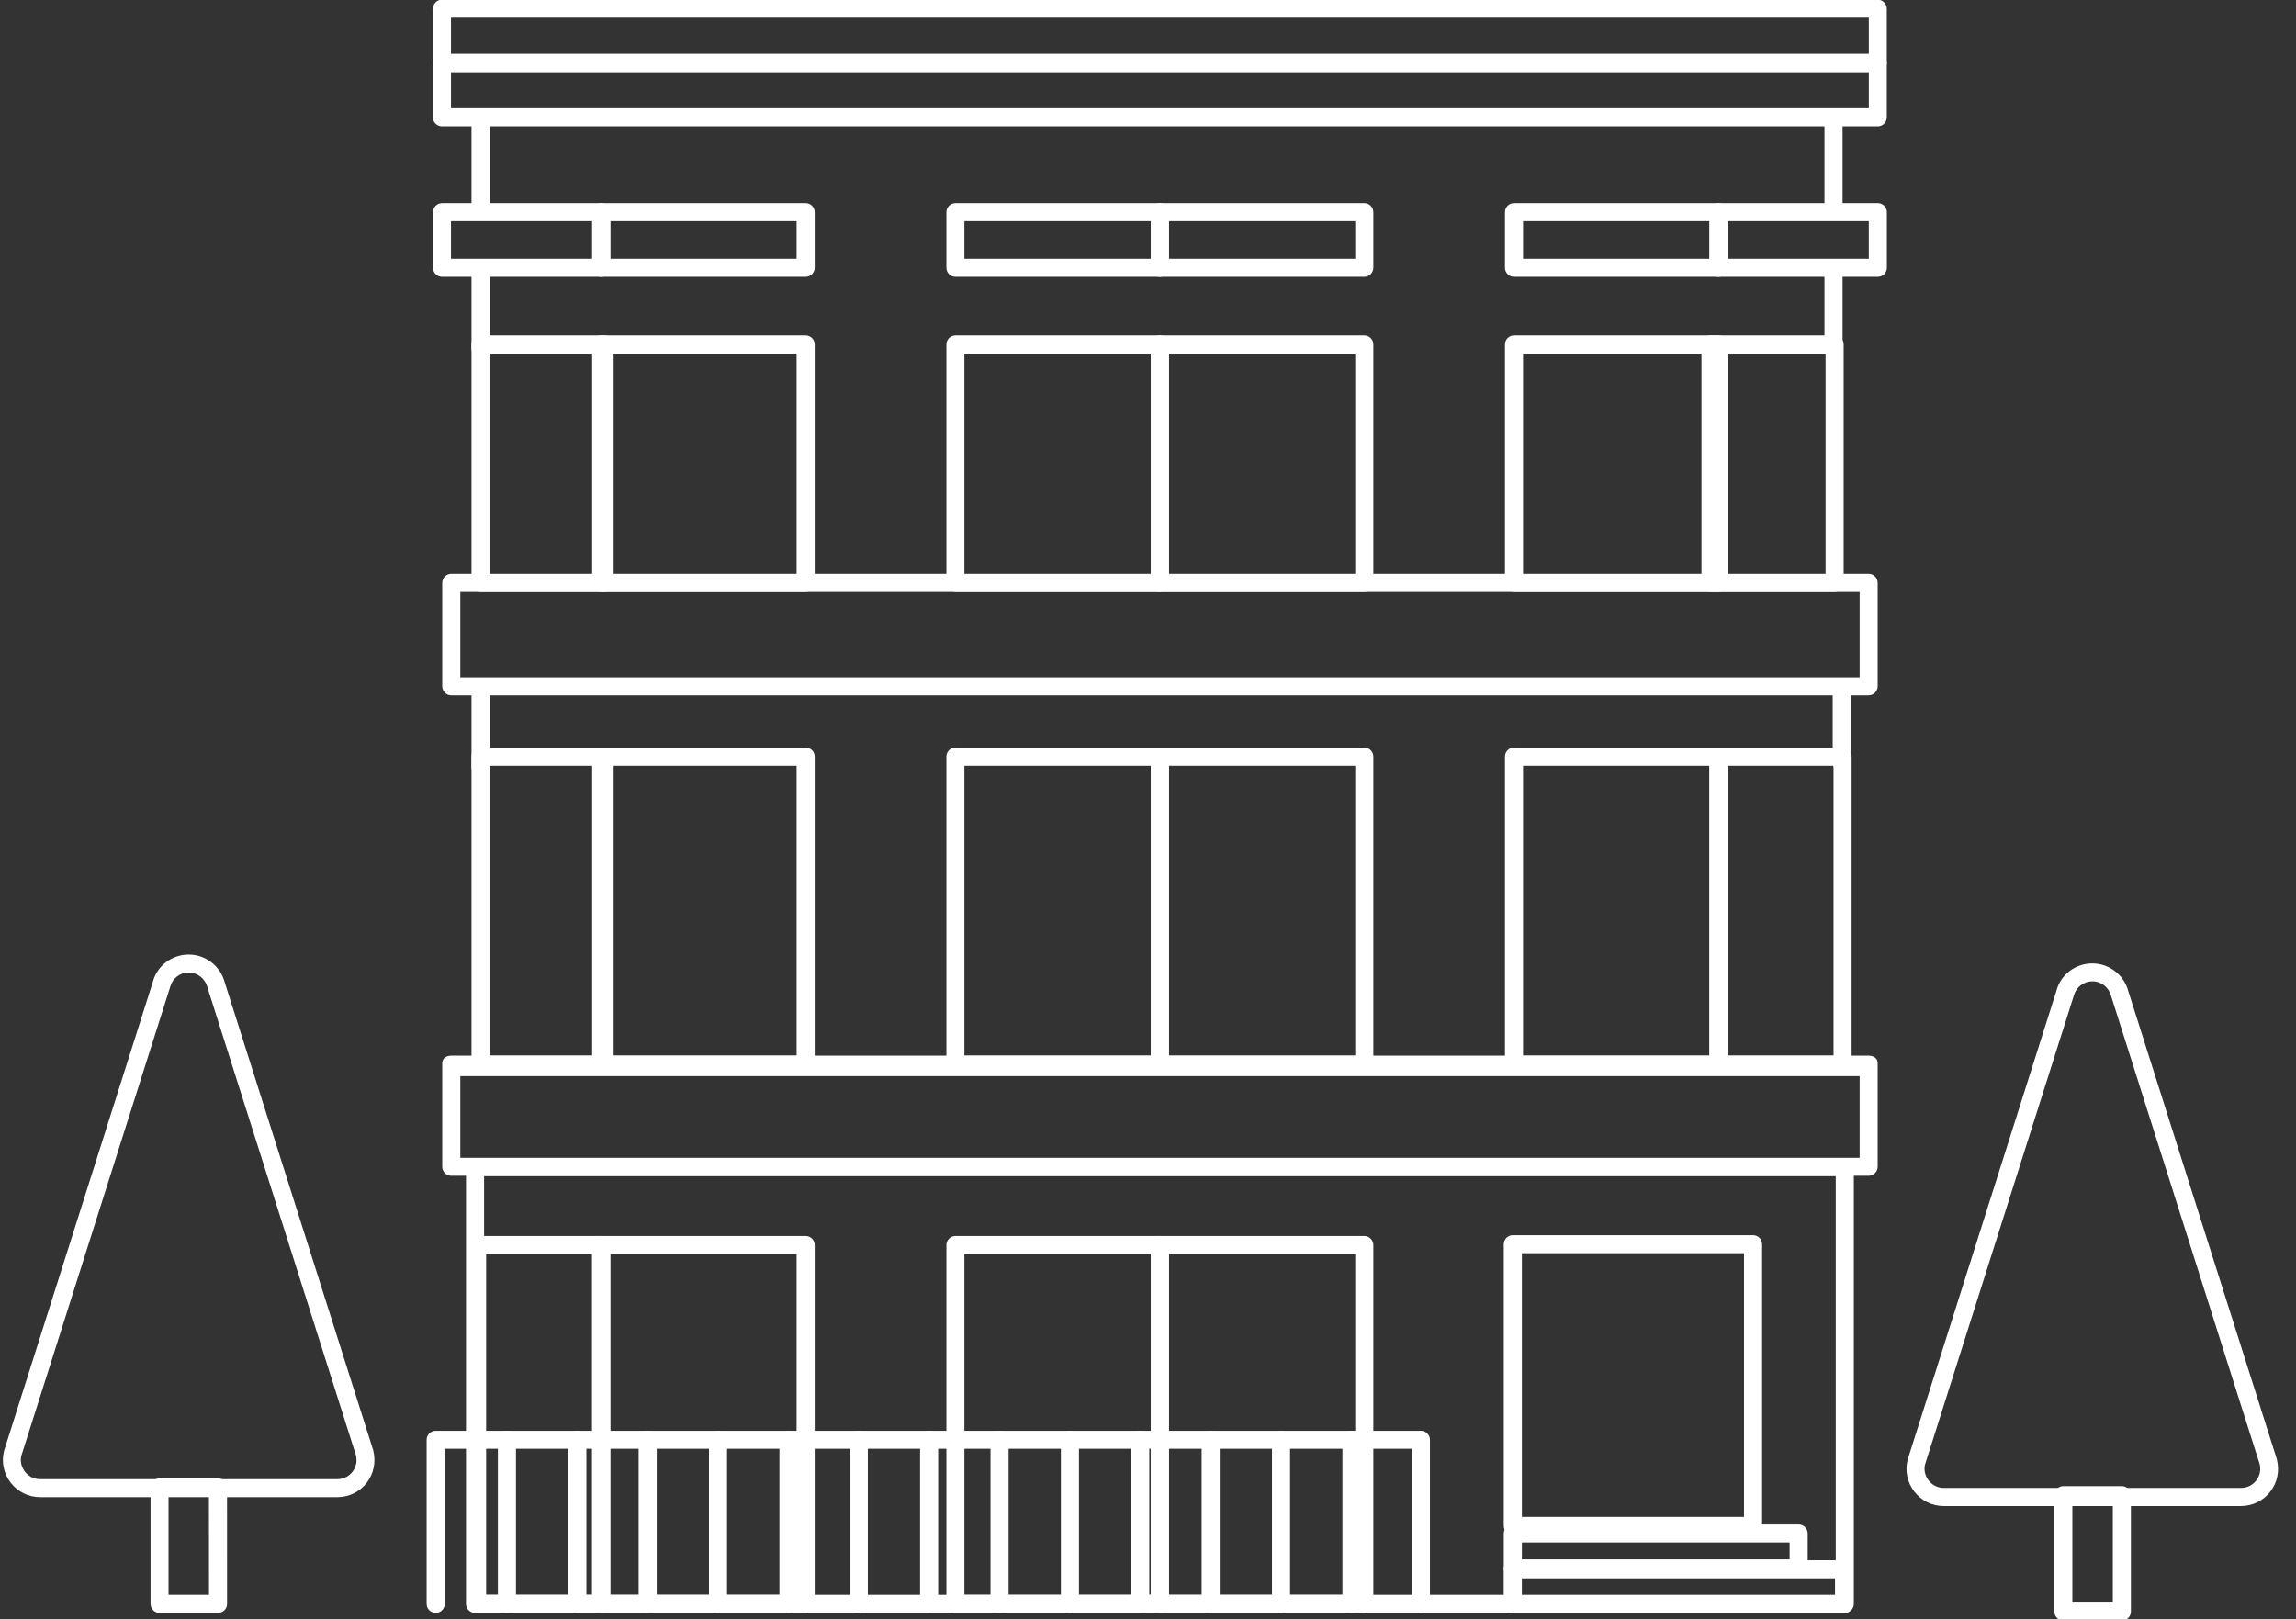 <svg width="112" height="79" viewBox="0 0 112 79" fill="none" xmlns="http://www.w3.org/2000/svg">
<rect x="0" y="0" width="112" height="79" fill="#333333" stroke="none"/>
<g clip-path="url(#clip0_1_1131)">
<path d="M103.505 79.062H100.655C100.413 79.062 100.214 78.863 100.214 78.621L100.214 72.941C100.214 72.699 100.413 72.5 100.655 72.5H103.505C103.747 72.5 103.946 72.699 103.946 72.941V78.621C103.946 78.863 103.747 79.062 103.505 79.062ZM101.091 78.18H103.064V73.377H101.091V78.18Z" fill="white"/>
<path d="M109.313 73.471H94.817C94.25 73.471 93.727 73.214 93.383 72.768C93.034 72.322 92.918 71.75 93.058 71.203L100.313 48.338C100.512 47.557 101.234 47 102.063 47C102.891 47 103.614 47.562 103.822 48.362L111.062 71.178C111.208 71.75 111.092 72.322 110.747 72.768C110.403 73.214 109.88 73.471 109.313 73.471ZM102.068 47.872C101.641 47.872 101.268 48.163 101.161 48.575L93.906 71.44C93.838 71.697 93.901 71.993 94.081 72.225C94.26 72.458 94.531 72.589 94.822 72.589H109.318C109.609 72.589 109.88 72.458 110.059 72.225C110.239 71.993 110.297 71.702 110.224 71.416L102.984 48.599C102.872 48.163 102.499 47.872 102.068 47.872Z" fill="white"/>
<path d="M89.99 78.684H23.173C22.931 78.684 22.732 78.486 22.732 78.243V56.941C22.732 56.699 22.931 56.5 23.173 56.5H89.99C90.233 56.5 90.431 56.699 90.431 56.941V78.243C90.431 78.486 90.233 78.684 89.99 78.684ZM23.614 77.802H89.549V57.377H23.614V77.802Z" fill="white"/>
<path d="M56.583 78.684H46.609C46.367 78.684 46.168 78.486 46.168 78.243V60.738C46.168 60.496 46.367 60.297 46.609 60.297H56.583C56.825 60.297 57.024 60.496 57.024 60.738V78.243C57.024 78.486 56.825 78.684 56.583 78.684ZM47.045 77.802H56.137V61.179H47.045V77.802Z" fill="white"/>
<path d="M66.552 78.684H56.578C56.335 78.684 56.137 78.486 56.137 78.243V60.738C56.137 60.496 56.335 60.297 56.578 60.297H66.552C66.794 60.297 66.993 60.496 66.993 60.738V78.243C66.993 78.486 66.794 78.684 66.552 78.684ZM57.019 77.802H66.111V61.179H57.019V77.802Z" fill="white"/>
<path d="M29.331 78.684H23.278C23.036 78.684 22.837 78.486 22.837 78.243V60.738C22.837 60.496 23.036 60.297 23.278 60.297H29.331C29.573 60.297 29.772 60.496 29.772 60.738V78.243C29.772 78.486 29.573 78.684 29.331 78.684ZM23.714 77.802H28.885V61.179H23.714V77.802Z" fill="white"/>
<path d="M39.301 78.684H29.327C29.084 78.684 28.886 78.486 28.886 78.243V60.738C28.886 60.496 29.084 60.297 29.327 60.297H39.301C39.543 60.297 39.742 60.496 39.742 60.738V78.243C39.742 78.486 39.543 78.684 39.301 78.684ZM29.768 77.802H38.86V61.179H29.768V77.802Z" fill="white"/>
<path d="M89.882 52.377H83.829C83.586 52.377 83.388 52.179 83.388 51.936L83.388 36.909C83.388 36.666 83.586 36.468 83.829 36.468H89.882C90.124 36.468 90.323 36.666 90.323 36.909V51.936C90.323 52.179 90.124 52.377 89.882 52.377ZM84.27 51.5H89.441V37.355H84.27V51.5Z" fill="white"/>
<path d="M83.829 52.377H73.855C73.613 52.377 73.414 52.178 73.414 51.936V36.909C73.414 36.666 73.613 36.468 73.855 36.468H83.829C84.071 36.468 84.27 36.666 84.27 36.909V51.936C84.27 52.178 84.071 52.377 83.829 52.377ZM74.296 51.5H83.388V37.355H74.296V51.5Z" fill="white"/>
<path d="M56.583 52.377H46.609C46.367 52.377 46.168 52.178 46.168 51.936L46.168 36.909C46.168 36.666 46.367 36.468 46.609 36.468H56.583C56.825 36.468 57.024 36.666 57.024 36.909L57.024 51.936C57.024 52.178 56.825 52.377 56.583 52.377ZM47.045 51.5H56.137L56.137 37.355H47.045L47.045 51.5Z" fill="white"/>
<path d="M66.552 52.377H56.578C56.335 52.377 56.137 52.178 56.137 51.936V36.909C56.137 36.666 56.335 36.468 56.578 36.468H66.552C66.794 36.468 66.993 36.666 66.993 36.909V51.936C66.993 52.178 66.794 52.377 66.552 52.377ZM57.019 51.5H66.111V37.355H57.019V51.5Z" fill="white"/>
<path d="M29.494 52.377H23.441C23.199 52.377 23 52.178 23 51.936V36.909C23 36.666 23.199 36.468 23.441 36.468H29.494C29.736 36.468 29.935 36.666 29.935 36.909V51.936C29.935 52.178 29.736 52.377 29.494 52.377ZM23.877 51.5H29.048V37.355H23.877V51.5Z" fill="white"/>
<path d="M39.301 52.377H29.327C29.084 52.377 28.886 52.179 28.886 51.936V36.909C28.886 36.666 29.084 36.468 29.327 36.468H39.301C39.543 36.468 39.742 36.666 39.742 36.909V51.936C39.742 52.179 39.543 52.377 39.301 52.377ZM29.768 51.5H38.86V37.355H29.768V51.5Z" fill="white"/>
<path d="M91.152 57.36H22.013C21.771 57.36 21.572 57.162 21.572 56.919V51.869C21.572 51.627 21.771 51.5 22.013 51.5H91.152C91.394 51.5 91.593 51.627 91.593 51.869V56.919C91.593 57.162 91.394 57.36 91.152 57.36ZM22.454 56.483H90.715V52.5H22.454V56.483Z" fill="white"/>
<path d="M91.603 6.163H21.558C21.316 6.163 21.117 5.965 21.117 5.722V3.071C21.117 2.829 21.316 2.63 21.558 2.63H91.598C91.84 2.63 92.039 2.829 92.039 3.071V5.722C92.039 5.965 91.84 6.163 91.598 6.163H91.603ZM21.999 5.281H91.162V3.512H21.999V5.281Z" fill="white"/>
<path d="M91.603 3.513H21.558C21.316 3.513 21.117 3.314 21.117 3.072V0.425C21.117 0.183 21.316 -0.016 21.558 -0.016H91.598C91.84 -0.016 92.039 0.183 92.039 0.425V3.076C92.039 3.319 91.84 3.517 91.598 3.517L91.603 3.513ZM21.999 2.635H91.162V0.862H21.999V2.63V2.635Z" fill="white"/>
<path d="M91.602 13.506H83.834C83.591 13.506 83.393 13.307 83.393 13.065V10.351C83.393 10.108 83.591 9.91 83.834 9.91H91.602C91.845 9.91 92.043 10.108 92.043 10.351V13.065C92.043 13.307 91.845 13.506 91.602 13.506ZM84.27 12.624H91.161V10.792H84.27V12.624Z" fill="white"/>
<path d="M83.829 13.506H73.855C73.613 13.506 73.414 13.307 73.414 13.065V10.351C73.414 10.108 73.613 9.91 73.855 9.91H83.829C84.071 9.91 84.27 10.108 84.27 10.351V13.065C84.27 13.307 84.071 13.506 83.829 13.506ZM74.296 12.624H83.388V10.792H74.296V12.624Z" fill="white"/>
<path d="M56.583 13.506H46.609C46.367 13.506 46.168 13.307 46.168 13.065V10.351C46.168 10.108 46.367 9.91 46.609 9.91H56.583C56.825 9.91 57.024 10.108 57.024 10.351V13.065C57.024 13.307 56.825 13.506 56.583 13.506ZM47.045 12.624H56.137V10.792H47.045V12.624Z" fill="white"/>
<path d="M66.552 13.506H56.578C56.335 13.506 56.137 13.307 56.137 13.065V10.351C56.137 10.108 56.335 9.91 56.578 9.91H66.552C66.794 9.91 66.993 10.108 66.993 10.351V13.065C66.993 13.307 66.794 13.506 66.552 13.506ZM57.019 12.624H66.111V10.792H57.019V12.624Z" fill="white"/>
<path d="M29.332 13.506H21.563C21.321 13.506 21.122 13.307 21.122 13.065V10.351C21.122 10.108 21.321 9.91 21.563 9.91H29.332C29.574 9.91 29.773 10.108 29.773 10.351V13.065C29.773 13.307 29.574 13.506 29.332 13.506ZM21.999 12.624H28.891V10.792H21.999V12.624Z" fill="white"/>
<path d="M39.301 13.506H29.327C29.084 13.506 28.886 13.307 28.886 13.065V10.351C28.886 10.108 29.084 9.91 29.327 9.91H39.301C39.543 9.91 39.742 10.108 39.742 10.351V13.065C39.742 13.307 39.543 13.506 39.301 13.506ZM29.768 12.624H38.86V10.792H29.768V12.624Z" fill="white"/>
<path d="M89.494 28.877H83.441C83.199 28.877 83 28.678 83 28.436V16.806C83 16.563 83.199 16.365 83.441 16.365H89.494C89.737 16.365 89.935 16.563 89.935 16.806V28.436C89.935 28.678 89.737 28.877 89.494 28.877ZM83.882 28H89.053V17.247H83.882V28Z" fill="white"/>
<path d="M83.829 28.877H73.855C73.613 28.877 73.414 28.679 73.414 28.436V16.806C73.414 16.564 73.613 16.365 73.855 16.365H83.829C84.071 16.365 84.27 16.564 84.27 16.806V28.436C84.27 28.679 84.071 28.877 83.829 28.877ZM74.296 28H83.388V17.247H74.296V28Z" fill="white"/>
<path d="M56.583 28.877H46.609C46.367 28.877 46.168 28.679 46.168 28.436V16.806C46.168 16.564 46.367 16.365 46.609 16.365H56.583C56.825 16.365 57.024 16.564 57.024 16.806V28.436C57.024 28.679 56.825 28.877 56.583 28.877ZM47.045 28H56.137V17.247H47.045V28Z" fill="white"/>
<path d="M66.552 28.877H56.578C56.335 28.877 56.137 28.679 56.137 28.436V16.806C56.137 16.564 56.335 16.365 56.578 16.365H66.552C66.794 16.365 66.993 16.564 66.993 16.806V28.436C66.993 28.679 66.794 28.877 66.552 28.877ZM57.019 28H66.111V17.247H57.019V28Z" fill="white"/>
<path d="M29.494 28.877H23.441C23.199 28.877 23 28.679 23 28.436V16.806C23 16.564 23.199 16.365 23.441 16.365H29.494C29.736 16.365 29.935 16.564 29.935 16.806V28.436C29.935 28.679 29.736 28.877 29.494 28.877ZM23.877 28H29.048V17.247H23.877V28Z" fill="white"/>
<path d="M39.301 28.877H29.327C29.084 28.877 28.886 28.678 28.886 28.436V16.806C28.886 16.563 29.084 16.365 29.327 16.365H39.301C39.543 16.365 39.742 16.563 39.742 16.806V28.436C39.742 28.678 39.543 28.877 39.301 28.877ZM29.768 28H38.86V17.247H29.768V28Z" fill="white"/>
<path d="M85.516 74.882H73.797C73.555 74.882 73.356 74.683 73.356 74.441V60.699C73.356 60.457 73.555 60.258 73.797 60.258H85.516C85.758 60.258 85.957 60.457 85.957 60.699V74.441C85.957 74.683 85.758 74.882 85.516 74.882ZM74.239 74H85.075V61.136H74.239V74Z" fill="white"/>
<path d="M89.95 78.699H73.793C73.55 78.699 73.352 78.5 73.352 78.258V76.557C73.352 76.314 73.55 76.116 73.793 76.116H89.95C90.193 76.116 90.391 76.314 90.391 76.557V78.258C90.391 78.5 90.193 78.699 89.95 78.699ZM74.238 77.822H89.514V76.998H74.238V77.822Z" fill="white"/>
<path d="M87.74 76.954H73.797C73.555 76.954 73.356 76.755 73.356 76.513V74.812C73.356 74.57 73.555 74.371 73.797 74.371H87.74C87.983 74.371 88.181 74.57 88.181 74.812V76.513C88.181 76.755 87.983 76.954 87.74 76.954ZM74.239 76.072H87.299V75.248H74.239V76.072Z" fill="white"/>
<path d="M69.314 78.684C69.072 78.684 68.873 78.486 68.873 78.243V70.678H21.694V78.243C21.694 78.486 21.495 78.684 21.253 78.684C21.01 78.684 20.811 78.486 20.811 78.243V70.242C20.811 69.999 21.01 69.801 21.253 69.801H69.314C69.556 69.801 69.755 69.999 69.755 70.242V78.243C69.755 78.486 69.556 78.684 69.314 78.684Z" fill="white"/>
<path d="M35.026 78.684C34.784 78.684 34.585 78.486 34.585 78.243V70.242C34.585 69.999 34.784 69.801 35.026 69.801C35.268 69.801 35.467 69.999 35.467 70.242V78.243C35.467 78.486 35.268 78.684 35.026 78.684Z" fill="white"/>
<path d="M62.491 78.684C62.248 78.684 62.05 78.486 62.05 78.243V70.242C62.05 69.999 62.248 69.801 62.491 69.801C62.733 69.801 62.932 69.999 62.932 70.242V78.243C62.932 78.486 62.733 78.684 62.491 78.684Z" fill="white"/>
<path d="M48.76 78.684C48.518 78.684 48.319 78.486 48.319 78.243V70.242C48.319 69.999 48.518 69.801 48.76 69.801C49.003 69.801 49.201 69.999 49.201 70.242V78.243C49.201 78.486 49.003 78.684 48.76 78.684Z" fill="white"/>
<path d="M28.165 78.684C27.922 78.684 27.724 78.486 27.724 78.243V70.242C27.724 69.999 27.922 69.801 28.165 69.801C28.407 69.801 28.606 69.999 28.606 70.242V78.243C28.606 78.486 28.407 78.684 28.165 78.684Z" fill="white"/>
<path d="M55.624 78.684C55.381 78.684 55.183 78.486 55.183 78.243V70.242C55.183 69.999 55.381 69.801 55.624 69.801C55.866 69.801 56.065 69.999 56.065 70.242V78.243C56.065 78.486 55.866 78.684 55.624 78.684Z" fill="white"/>
<path d="M41.894 78.684C41.652 78.684 41.453 78.486 41.453 78.243V70.242C41.453 69.999 41.652 69.801 41.894 69.801C42.136 69.801 42.335 69.999 42.335 70.242V78.243C42.335 78.486 42.136 78.684 41.894 78.684Z" fill="white"/>
<path d="M65.927 78.684C65.685 78.684 65.486 78.486 65.486 78.243V70.242C65.486 69.999 65.685 69.801 65.927 69.801C66.17 69.801 66.368 69.999 66.368 70.242V78.243C66.368 78.486 66.17 78.684 65.927 78.684Z" fill="white"/>
<path d="M31.595 78.684C31.353 78.684 31.154 78.486 31.154 78.243V70.242C31.154 69.999 31.353 69.801 31.595 69.801C31.838 69.801 32.036 69.999 32.036 70.242V78.243C32.036 78.486 31.838 78.684 31.595 78.684Z" fill="white"/>
<path d="M59.059 78.684C58.817 78.684 58.618 78.486 58.618 78.243V70.242C58.618 69.999 58.817 69.801 59.059 69.801C59.301 69.801 59.5 69.999 59.5 70.242V78.243C59.5 78.486 59.301 78.684 59.059 78.684Z" fill="white"/>
<path d="M45.325 78.684C45.083 78.684 44.884 78.486 44.884 78.243V70.242C44.884 69.999 45.083 69.801 45.325 69.801C45.567 69.801 45.766 69.999 45.766 70.242V78.243C45.766 78.486 45.567 78.684 45.325 78.684Z" fill="white"/>
<path d="M24.728 78.684C24.486 78.684 24.287 78.486 24.287 78.243V70.242C24.287 69.999 24.486 69.801 24.728 69.801C24.97 69.801 25.169 69.999 25.169 70.242V78.243C25.169 78.486 24.97 78.684 24.728 78.684Z" fill="white"/>
<path d="M23 37.442C23 37.685 23.199 37.883 23.441 37.883C23.683 37.883 23.882 37.685 23.882 37.442V33.441H23V37.442Z" fill="white"/>
<path d="M89.4 37.202C89.4 37.444 89.599 37.643 89.841 37.643C90.084 37.643 90.282 37.444 90.282 37.202V33.2H89.4V37.202Z" fill="white"/>
<path d="M23 17.001C23 17.244 23.199 17.442 23.441 17.442C23.683 17.442 23.882 17.244 23.882 17.001V13H23V17.001Z" fill="white"/>
<path d="M89 17.001C89 17.244 89.199 17.442 89.441 17.442C89.683 17.442 89.882 17.244 89.882 17.001V13H89V17.001Z" fill="white"/>
<path d="M23 10.001C23 10.244 23.199 10.442 23.441 10.442C23.683 10.442 23.882 10.244 23.882 10.001V6H23V10.001Z" fill="white"/>
<path d="M89 10.001C89 10.244 89.199 10.442 89.441 10.442C89.683 10.442 89.882 10.244 89.882 10.001V6H89V10.001Z" fill="white"/>
<path d="M52.193 78.684C51.951 78.684 51.752 78.486 51.752 78.243V70.242C51.752 69.999 51.951 69.801 52.193 69.801C52.435 69.801 52.634 69.999 52.634 70.242V78.243C52.634 78.486 52.435 78.684 52.193 78.684Z" fill="white"/>
<path d="M38.462 78.684C38.22 78.684 38.022 78.486 38.022 78.243V70.242C38.022 69.999 38.22 69.801 38.462 69.801C38.705 69.801 38.904 69.999 38.904 70.242V78.243C38.904 78.486 38.705 78.684 38.462 78.684Z" fill="white"/>
<path d="M91.152 33.922H22.013C21.771 33.922 21.572 33.724 21.572 33.481V28.431C21.572 28.189 21.771 27.99 22.013 27.99H91.152C91.394 27.99 91.593 28.189 91.593 28.431V33.481C91.593 33.724 91.394 33.922 91.152 33.922ZM22.454 33.045H90.715V28.877H22.454V33.045Z" fill="white"/>
<path d="M10.635 78.685H7.785C7.543 78.685 7.344 78.486 7.344 78.244L7.344 72.564C7.344 72.322 7.542 72.123 7.785 72.123H10.634C10.877 72.123 11.075 72.322 11.075 72.564L11.076 78.244C11.076 78.486 10.877 78.685 10.635 78.685ZM8.221 77.803H10.194L10.193 73H8.221L8.221 77.803Z" fill="white"/>
<path d="M16.454 73.038H1.959C1.392 73.038 0.869 72.781 0.524 72.335C0.176 71.89 0.059 71.318 0.2 70.77L7.455 47.905C7.654 47.125 8.376 46.567 9.204 46.567C10.033 46.567 10.755 47.13 10.964 47.929L18.204 70.746C18.349 71.318 18.233 71.89 17.889 72.335C17.545 72.781 17.021 73.038 16.454 73.038ZM9.209 47.44C8.783 47.44 8.41 47.73 8.303 48.142L1.043 71.013C0.975 71.269 1.038 71.565 1.218 71.798C1.397 72.03 1.668 72.161 1.959 72.161H16.454C16.745 72.161 17.017 72.03 17.196 71.798C17.375 71.565 17.433 71.274 17.361 70.988L10.12 48.172C10.009 47.735 9.636 47.445 9.204 47.445L9.209 47.44Z" fill="white"/>
</g>
<defs>
<clipPath id="clip0_1_1131">
<rect width="112" height="79" fill="white"/>
</clipPath>
</defs>
</svg>
